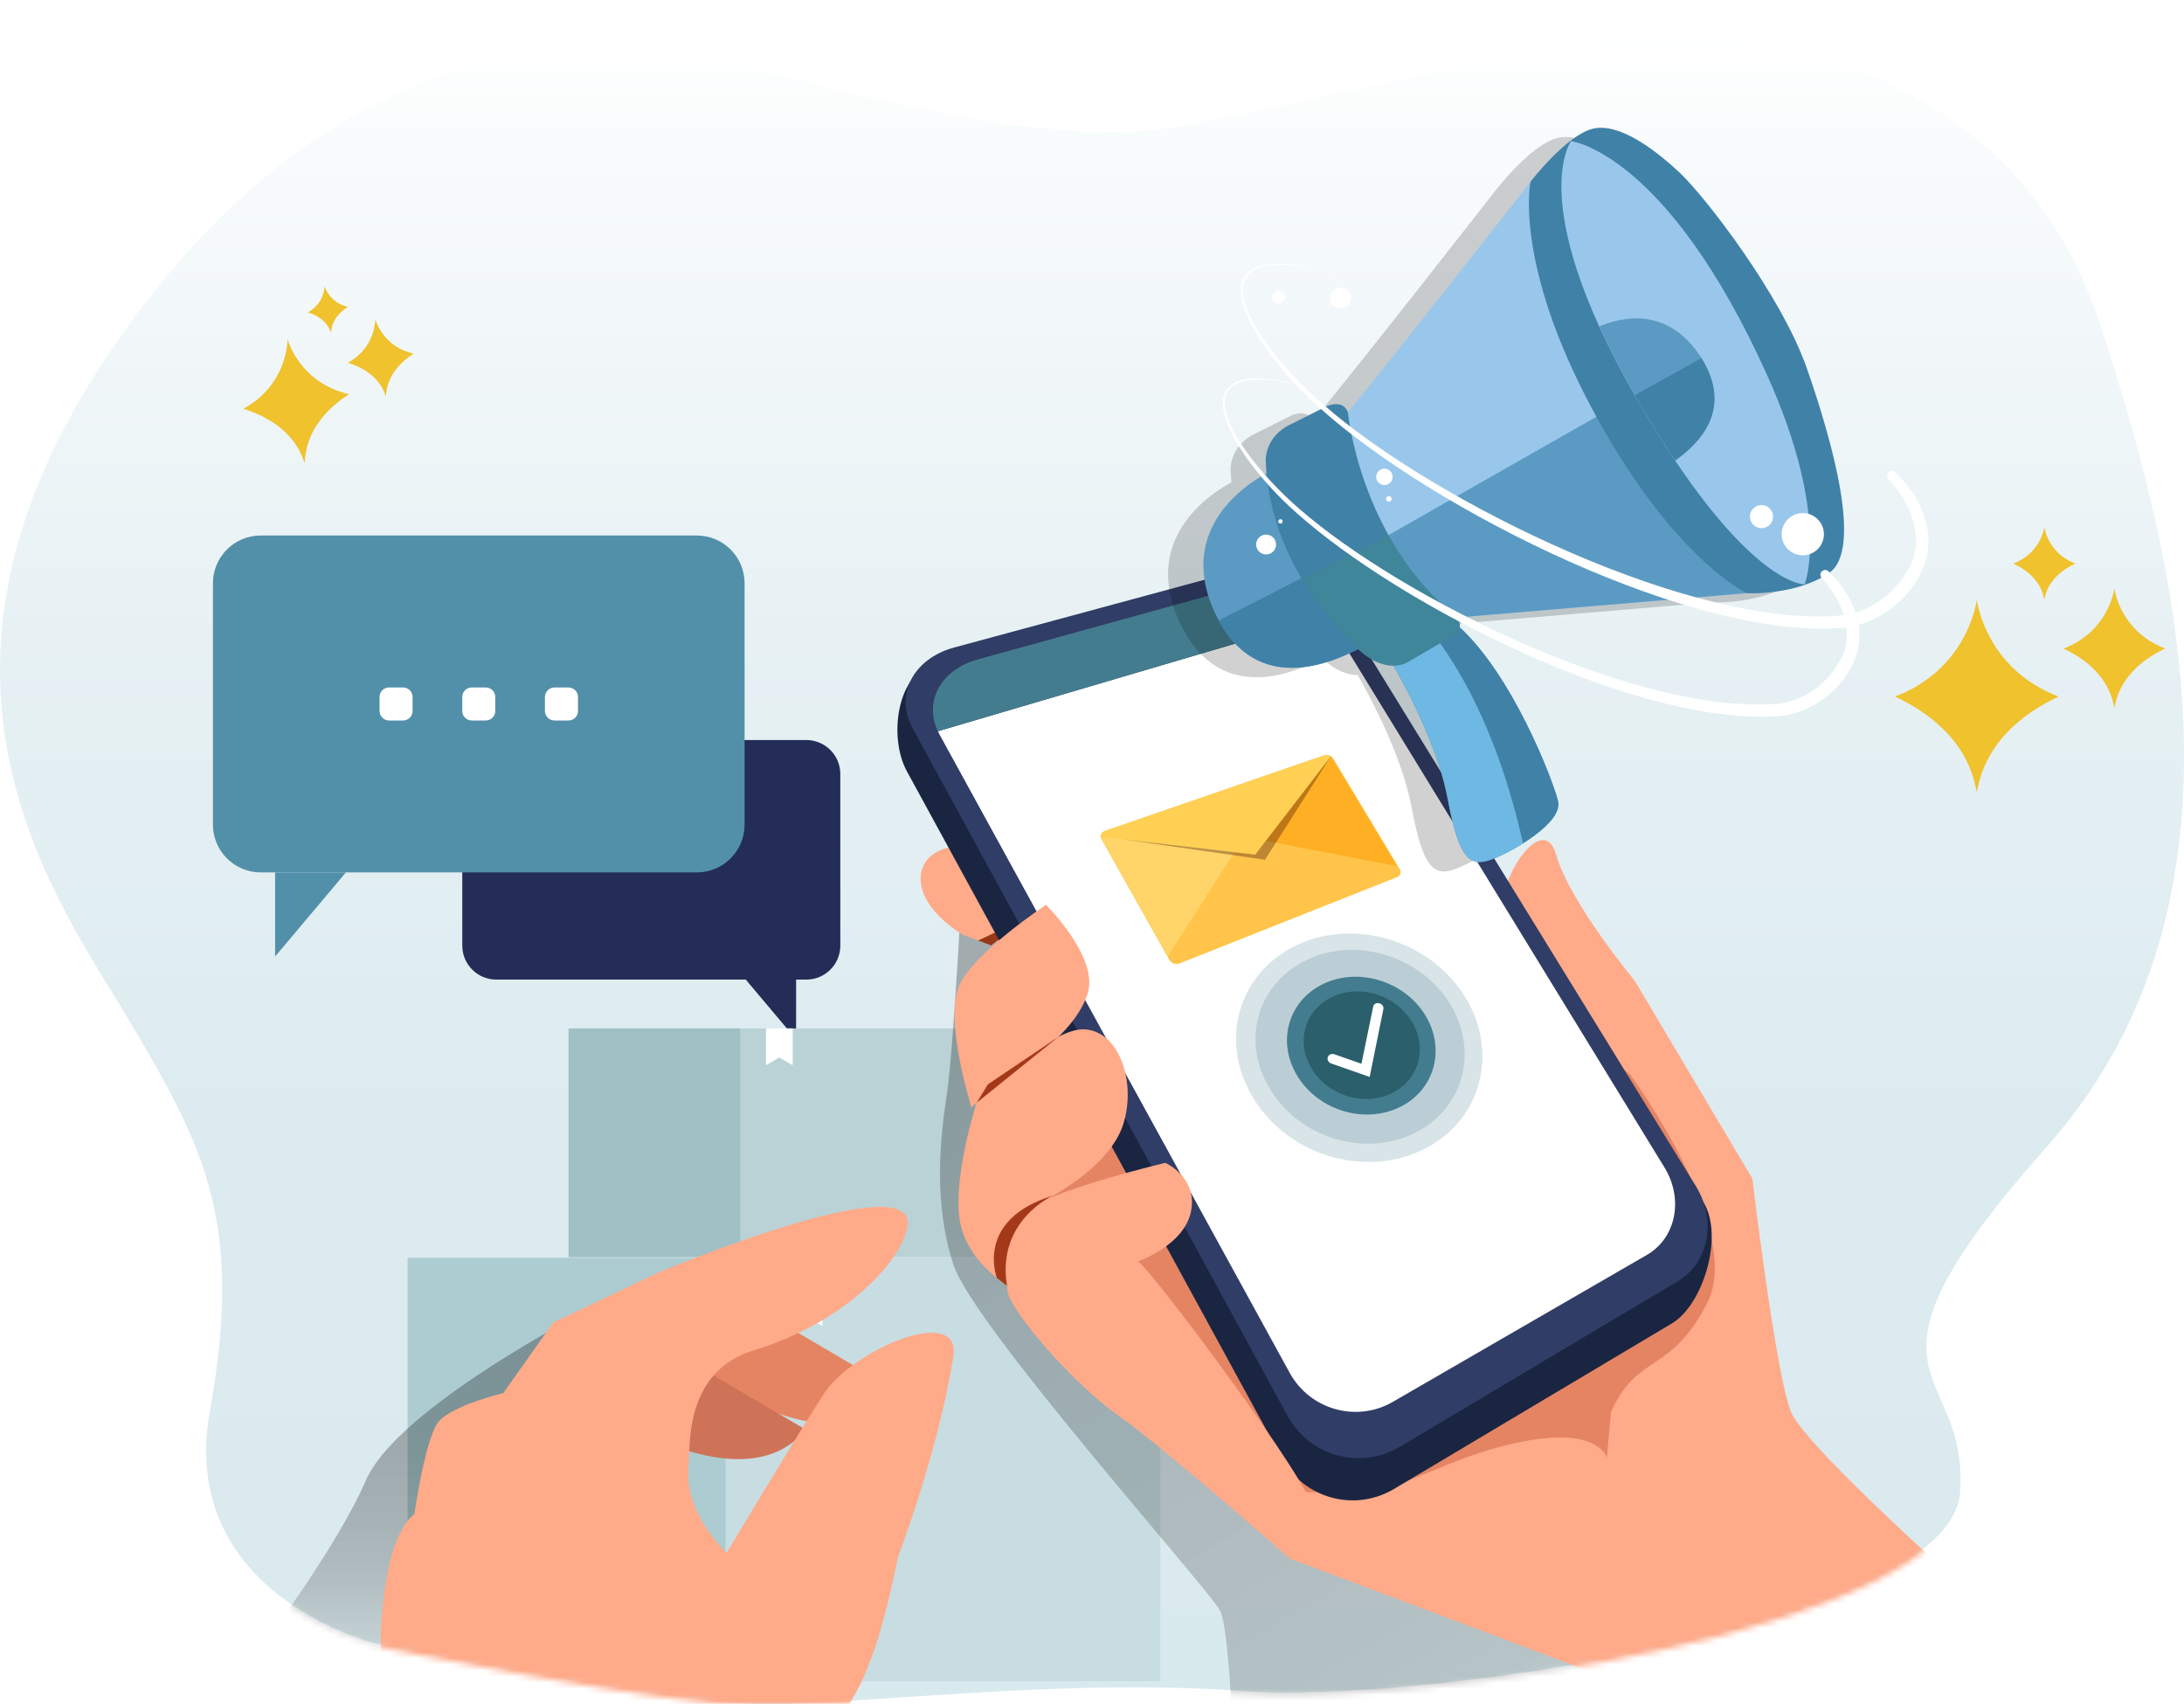 <svg width="359" height="280" viewBox="0 0 359 280" fill="none" xmlns="http://www.w3.org/2000/svg">
<g clip-path="url(#clip0_6057_57178)">
<path d="M347.868 172.157C344.797 177.839 341.005 183.318 336.377 188.531C301.548 227.77 323.763 223.431 322.179 245.268C320.596 267.101 233.891 280.104 204.128 277.887C174.365 275.672 141.016 280.3 124.552 279.984C108.085 279.669 61.869 270.12 61.869 270.12C61.869 270.12 29.069 262.207 34.498 231.916C39.926 201.621 34.045 189.413 22.056 169.065C21.963 168.909 21.87 168.749 21.777 168.59C9.628 148.153 -18.282 111.85 17.848 58.156C54.264 4.043 99.223 3.727 121.705 10.373C144.186 17.016 173.949 23.662 191.364 21.132C208.779 18.599 262.287 4.359 277.486 5.625C292.682 6.892 331.63 11.956 345.243 53.408C357.049 89.359 367.904 135.063 347.868 172.157Z" fill="url(#paint0_linear_6057_57178)"/>
<path d="M338.391 114.466C326.196 120.198 325.331 128.656 324.945 130.169V130.192C324.945 130.192 324.938 130.179 324.938 130.169C324.546 128.656 323.688 120.198 311.492 114.466C323.059 110.065 324.802 99.578 324.932 98.604C324.938 98.591 324.938 98.574 324.938 98.561C324.945 98.574 324.945 98.591 324.945 98.604C324.952 98.604 324.945 98.611 324.945 98.611C325.095 99.622 326.845 110.071 338.391 114.466Z" fill="#EFC22E"/>
<path d="M355.919 106.577C348.334 110.144 347.795 115.404 347.556 116.345V116.358C347.556 116.358 347.553 116.348 347.553 116.345C347.306 115.404 346.774 110.144 339.189 106.577C346.385 103.838 347.466 97.318 347.549 96.713C347.553 96.703 347.553 96.696 347.553 96.686C347.556 96.696 347.556 96.703 347.556 96.713C347.559 96.713 347.556 96.716 347.556 96.716C347.649 97.344 348.737 103.844 355.919 106.577Z" fill="#EFC22E"/>
<path d="M341.126 92.61C336.512 94.778 336.186 97.979 336.04 98.551C335.89 97.979 335.567 94.781 330.953 92.61C335.328 90.944 335.99 86.978 336.04 86.609C336.096 86.991 336.758 90.944 341.126 92.607V92.61Z" fill="#EFC22E"/>
<path d="M57.362 64.781C50.003 69.568 50.199 75.104 50.086 76.115V76.128C50.086 76.128 50.083 76.118 50.083 76.115C49.694 75.174 48.383 69.791 40 67.178C47.072 63.305 47.262 56.379 47.259 55.741C47.259 55.731 47.259 55.721 47.259 55.711C47.265 55.721 47.265 55.728 47.265 55.737C47.269 55.737 47.265 55.741 47.265 55.741C47.452 56.379 49.514 62.969 57.362 64.774V64.781Z" fill="#EFC22E"/>
<path d="M67.97 58.124C63.393 61.103 63.516 64.544 63.443 65.173V65.183C63.443 65.183 63.443 65.176 63.443 65.173C63.2 64.588 62.385 61.24 57.172 59.614C61.57 57.203 61.689 52.898 61.686 52.499C61.686 52.492 61.686 52.486 61.686 52.482C61.689 52.489 61.689 52.492 61.693 52.499C61.809 52.895 63.093 56.994 67.97 58.118V58.124Z" fill="#EFC22E"/>
<path d="M57.175 50.428C54.391 52.24 54.464 54.334 54.421 54.717V54.723C54.421 54.723 54.421 54.723 54.421 54.717C54.275 54.361 53.779 52.323 50.605 51.335C53.28 49.869 53.353 47.249 53.35 47.01C53.35 47.007 53.35 47.003 53.35 47C53.35 47 53.35 47.007 53.35 47.01C53.42 47.253 54.202 49.743 57.169 50.428H57.175Z" fill="#EFC22E"/>
<path d="M132.541 160.978H81.577C78.49 160.978 75.988 158.477 75.988 155.393V127.196C75.988 124.111 78.49 121.61 81.577 121.61H132.541C135.627 121.61 138.129 124.111 138.129 127.196V155.393C138.129 158.477 135.627 160.978 132.541 160.978Z" fill="#232D57"/>
<path d="M122.588 160.978L130.861 170.803V160.978H122.588Z" fill="#232D57"/>
<path d="M42.859 88H114.537C118.877 88 122.395 91.516 122.395 95.853V135.51C122.395 139.847 118.877 143.363 114.537 143.363H42.859C38.519 143.363 35.001 139.847 35.001 135.51V95.853C35.001 91.516 38.519 88 42.859 88Z" fill="#5290A9"/>
<path d="M91.14 112.972H93.442C94.306 112.972 95.006 113.672 95.006 114.535V116.835C95.006 117.699 94.306 118.398 93.442 118.398H91.14C90.277 118.398 89.577 117.699 89.577 116.835V114.535C89.577 113.672 90.277 112.972 91.14 112.972Z" fill="white"/>
<path d="M77.549 112.972H79.851C80.714 112.972 81.414 113.672 81.414 114.535V116.835C81.414 117.699 80.714 118.398 79.851 118.398H77.549C76.685 118.398 75.985 117.699 75.985 116.835V114.535C75.985 113.672 76.685 112.972 77.549 112.972Z" fill="white"/>
<path d="M63.955 112.972H66.257C67.12 112.972 67.82 113.672 67.82 114.535V116.835C67.82 117.699 67.12 118.398 66.257 118.398H63.955C63.091 118.398 62.391 117.699 62.391 116.835V114.535C62.391 113.672 63.091 112.972 63.955 112.972Z" fill="white"/>
<path d="M56.859 143.363L45.223 157.184V143.363H56.859Z" fill="#5290A9"/>
<mask id="mask0_6057_57178" style="mask-type:alpha" maskUnits="userSpaceOnUse" x="0" y="6" width="359" height="275">
<path d="M347.868 172.611C344.797 178.293 341.005 183.772 336.377 188.986C301.548 228.224 323.763 223.885 322.179 245.722C320.596 267.555 233.891 280.558 204.128 278.341C174.365 276.126 141.016 280.754 124.552 280.439C108.085 280.123 61.869 270.574 61.869 270.574C61.869 270.574 29.069 262.661 34.498 232.37C39.926 202.075 34.045 189.867 22.056 169.519C21.963 169.363 21.87 169.204 21.777 169.044C9.628 148.607 -18.282 112.304 17.848 58.61C54.264 4.497 99.223 4.181 121.705 10.827C144.186 17.47 173.949 24.116 191.364 21.586C208.779 19.053 262.287 4.813 277.486 6.08C292.682 7.346 331.63 12.41 345.243 53.862C357.049 89.813 367.904 135.517 347.868 172.611Z" fill="url(#paint1_linear_6057_57178)"/>
</mask>
<g mask="url(#mask0_6057_57178)">
<path d="M119.292 206.697H190.727V276.272H119.292V206.697Z" fill="#C7DDE2"/>
<path d="M66.999 206.697H119.291V276.272H66.999V206.697Z" fill="#ACCCD1"/>
<path d="M127.041 217.881L131.105 215.553L135.17 217.881V206.697H127.041V217.881Z" fill="white"/>
<path d="M121.716 169H160.32V206.597H121.716V169Z" fill="#BAD2D6"/>
<path d="M93.46 169H121.717V206.597H93.46V169Z" fill="#9FC0C4"/>
<path d="M125.905 175.044L128.099 173.785L130.297 175.044V169H125.905V175.044Z" fill="white"/>
<g filter="url(#filter0_d_6057_57178)">
<path opacity="0.3" d="M158.45 135.901C158.45 135.901 156.765 168.509 155.641 175.819C154.516 183.129 153.395 193.814 156.765 203.932C160.135 214.05 198.892 257.34 200.576 260.713C202.261 264.086 202.958 288.628 202.958 288.628H324.236L158.45 135.901Z" fill="url(#paint2_linear_6057_57178)"/>
<path opacity="0.3" d="M111.13 203.932C108.182 205.128 66.333 225.102 60.154 239.254C53.975 253.407 36 275.947 36 275.947L63.615 286.127L111.13 203.932Z" fill="url(#paint3_linear_6057_57178)"/>
<path d="M290.783 307.447C290.783 307.447 312.766 257.535 326.489 251.652C326.489 251.652 332.101 284.376 315.085 298.422L293.58 310.359L290.783 307.447Z" fill="#B7A169"/>
<path d="M168.273 143.702C168.273 143.702 161.108 134.097 155.661 135.364C150.215 136.631 148.727 143.536 158.193 149.585L162.911 151.36L169.114 146.608L168.273 143.702Z" fill="#FFAA89"/>
<path d="M169.114 146.607L162.912 151.359L160.781 150.559L169.114 146.607Z" fill="#953919"/>
<path d="M326.576 260.199C326.576 260.199 296.899 234.098 294.397 228.023C291.894 221.945 288.053 189.691 288.053 189.691L268.743 157.219C268.743 157.219 258.035 144.321 255.796 136.477C253.556 128.633 245.386 141.9 247.304 146.353C249.219 150.81 258.758 172.136 258.758 172.136L199.344 222.373L200.506 241.257L211.984 252.11L259.853 270.117L298.645 308.05C298.645 308.05 333.325 292.152 326.579 260.202L326.576 260.199Z" fill="#FFAA89"/>
<path d="M268.341 173.14C268.341 173.14 286.685 198.178 280.66 210.042C274.638 221.906 269.217 218.232 264.809 228.031L264.128 235.562C264.128 235.562 263.003 230.934 252.133 232.573C241.263 234.212 232.871 239.41 227.958 240.429C223.045 241.445 214.636 241.188 214.636 241.188L169.824 191.25L183.447 171.696C183.447 171.696 265.222 165.163 268.335 173.143L268.341 173.14Z" fill="#E58463"/>
<path d="M274.83 213.474L229.151 240.68C222.683 244.532 214.327 242.272 210.68 235.598L149.067 122.741C146.063 117.242 147.267 106.571 153.986 104.752L203.911 96.506C209.352 95.033 216.012 97.655 218.918 102.372L279.991 193.53C283.426 199.109 279.95 210.426 274.827 213.477L274.83 213.474Z" fill="#1A2542"/>
<path d="M275.813 206.531L230.113 233.749C223.642 237.603 215.28 235.335 211.636 228.651L150.003 115.653C146.999 110.145 150.156 104.212 156.875 102.395L204.876 89.41C210.32 87.936 216.983 90.564 219.889 95.287L278.758 190.911C282.195 196.492 280.941 203.477 275.816 206.531H275.813Z" fill="#303D66"/>
<path d="M218.377 97.758L273.596 187.836C275.535 190.996 275.827 194.617 274.667 197.594C273.927 199.49 272.596 201.132 270.722 202.216L228.941 226.374C222.998 229.812 215.335 227.682 211.995 221.598L154.419 116.672C154.327 116.503 154.242 116.335 154.162 116.167L218.094 97.333C218.192 97.475 218.286 97.617 218.375 97.761L218.377 97.758Z" fill="white"/>
<path d="M218.098 97.331L154.166 116.164C151.826 111.223 154.692 106.031 160.646 104.386L204.372 92.313C209.288 90.954 215.266 93.19 218.098 97.331Z" fill="#437C8E"/>
<path d="M219.154 120.647L230.104 138.857C230.399 139.348 230.19 139.923 229.638 140.142L193.95 154.294C193.31 154.548 192.542 154.318 192.241 153.784L181.035 133.869C180.976 133.763 180.94 133.653 180.926 133.544C180.875 133.119 181.162 132.705 181.675 132.528L217.626 120.136C218.007 120.006 218.443 120.071 218.774 120.278C218.927 120.372 219.057 120.499 219.149 120.65L219.154 120.647Z" fill="#FFC449"/>
<path d="M191.955 153.136L203.525 135.109L180.932 133.547L191.955 153.136Z" fill="#FFD569"/>
<path d="M229.638 138.337L206.785 133.919L218.78 120.277L229.638 138.337Z" fill="#FFAF23"/>
<path opacity="0.32" d="M218.779 120.277L207.938 137.283L184.648 133.934L218.779 120.277Z" fill="#300000"/>
<path d="M218.781 120.278L206.329 136.444L181.658 133.591L180.929 133.547C180.879 133.122 181.166 132.708 181.679 132.531L217.63 120.139C218.011 120.009 218.447 120.074 218.778 120.281L218.781 120.278Z" fill="#FFD054"/>
<path opacity="0.2" d="M240.957 160.027C246.398 169.091 243.474 180.196 234.006 184.877C224.133 189.759 211.224 185.73 205.641 175.831C200.147 166.088 204.18 154.9 214.189 150.86C223.799 146.982 235.599 151.096 240.957 160.024V160.027Z" fill="#437C8E"/>
<path opacity="0.2" d="M238.464 161.143C243.085 168.875 240.535 178.305 232.468 182.236C224.106 186.309 213.227 182.883 208.506 174.549C203.785 166.214 207.193 156.837 215.652 153.37C223.823 150.021 233.902 153.506 238.467 161.143H238.464Z" fill="#437C8E"/>
<path d="M234.369 162.975C237.662 168.521 235.771 175.234 229.991 177.984C224.063 180.801 216.415 178.356 213.071 172.505C209.761 166.711 212.053 159.968 218.032 157.455C223.862 155.004 231.109 157.478 234.369 162.975Z" fill="#437C8E"/>
<path d="M232.129 163.979C234.702 168.332 233.192 173.577 228.662 175.704C224.042 177.872 218.102 175.958 215.497 171.421C212.912 166.918 214.667 161.652 219.318 159.67C223.879 157.724 229.574 159.655 232.127 163.979H232.129Z" fill="#2A5F6B"/>
<path d="M225.139 172.974L218.834 170.768C218.37 170.606 218.111 170.133 218.258 169.714C218.406 169.294 218.896 169.091 219.359 169.253L223.791 170.81L225.723 161.412C225.809 160.995 226.252 160.753 226.715 160.869C227.175 160.984 227.479 161.415 227.396 161.831L225.142 172.974H225.139Z" fill="white"/>
<path d="M159.129 175.964C159.129 175.964 155.326 163.276 157.695 157.916C160.065 152.552 171.941 144.693 171.941 144.693C171.941 144.693 180.657 153.332 178.795 159.242C176.934 165.151 170.106 169.552 170.106 169.552L159.637 177.942L159.129 175.964Z" fill="#FFAA89"/>
<path d="M166.031 207.506C166.031 207.506 158.779 203.528 157.728 196.342C156.678 189.157 160.534 177.225 160.534 177.225C160.534 177.225 172.458 164.72 178.362 165.155C184.269 165.589 186.842 174.419 184.532 181.055C182.219 187.689 173.101 192.479 173.101 192.479C173.101 192.479 165.232 203.457 166.031 207.509V207.506Z" fill="#FFAA89"/>
<path d="M191.548 187.086C191.548 187.086 173.885 191.342 170.129 194.216C166.373 197.089 164.959 205.134 165.679 208.445C166.399 211.756 176.328 223.351 183.95 228.717C191.574 234.086 211.981 252.105 211.981 252.105C211.981 252.105 215.655 247.748 215.796 244.048C215.935 240.347 189.854 205.385 187.078 203.271C187.078 203.271 194.649 200.681 195.776 195.069C196.903 189.458 191.548 187.086 191.548 187.086Z" fill="#FFAA89"/>
<path d="M174.031 166.347L160.535 177.221L162.388 174.191L174.031 166.347Z" fill="#A43919"/>
<path d="M173.101 192.476C173.101 192.476 163.765 196.548 165.527 207.313L163.868 206.014C163.868 206.014 160.109 196.454 173.101 192.473V192.476Z" fill="#A43919"/>
<path d="M326.487 251.649C326.487 251.649 325.634 279.523 319.455 286.263C313.277 293.002 293.578 310.356 293.578 310.356L305.888 316.151L372.656 342.885L394.034 331.57C394.034 331.57 397.542 320.897 394.718 315.155C391.894 309.414 382.564 304.704 382.564 304.704L326.484 251.649H326.487Z" fill="#FCECBE"/>
<path d="M347.29 271.328C347.29 271.328 382.391 311.168 380.848 318.558C379.305 325.947 374.439 331.378 371.651 332.382C368.865 333.387 366.431 336.104 366.431 336.104L363.055 338.363L349.783 333.726L372.66 342.885L394.037 331.57C394.037 331.57 396.658 321.57 394.722 315.155C392.789 308.741 347.287 271.328 347.287 271.328H347.29Z" fill="#D1C18F"/>
<path d="M148.55 225.22L123.98 210.795L111.457 219.782C111.457 219.782 137.447 238.699 148.55 225.223V225.22Z" fill="#E58463"/>
<path d="M132.452 230.937L107.882 216.513L95.359 225.5C95.359 225.5 121.349 244.416 132.452 230.94V230.937Z" fill="#CE7358"/>
<path d="M113.514 343.77C113.514 343.77 105.128 310.327 120.041 294.768C134.954 279.21 141.233 283.767 147.618 251.809C147.618 251.809 154.263 234.484 156.7 218.92C158.066 210.205 140.138 217.768 135.408 225.069C130.678 232.37 119.448 251.183 119.448 251.183C119.448 251.183 112.248 244.603 113.19 236.773C113.505 234.133 112.251 221.422 123.927 217.892C138.976 213.344 148.556 202.94 149.182 197.299C150.271 187.479 108.179 205.131 108.179 205.131L90.942 213.315L82.73 224.924C82.73 224.924 74.155 226.965 72.019 229.729C69.883 232.494 68.112 244.824 68.112 244.824C68.112 244.824 64.858 246.8 63.444 255.908C62.031 265.016 62.792 269.03 62.792 269.03L62.893 283.271L68.484 305.566L60.969 340.099C60.969 340.099 82.565 375.546 113.508 343.77H113.514Z" fill="#FFAA89"/>
</g>
</g>
<g style="mix-blend-mode:multiply" opacity="0.18">
<path d="M291.216 62.053C286.991 49.918 274.44 33.748 270.324 29.902C266.208 26.04 260.286 21.582 255.951 22.681C251.615 23.78 245.771 31.378 245.771 31.378C245.771 31.378 223.182 60.311 215.768 69.228C214.951 67.046 212.328 68.254 212.328 68.254L206.468 71.19C202.023 73.215 202.274 77.266 202.274 77.266C202.306 77.941 202.369 78.616 202.416 79.275C199.541 80.782 187.367 88.192 193.902 102.227C194.106 102.666 194.31 103.074 194.53 103.467C194.53 103.467 194.53 103.482 194.546 103.498C194.656 103.702 194.766 103.875 194.875 104.079C195.001 104.283 195.111 104.487 195.237 104.691C195.347 104.88 195.472 105.052 195.598 105.225C195.724 105.398 195.834 105.586 195.959 105.759C196.085 105.932 196.211 106.089 196.336 106.245C196.462 106.402 196.588 106.575 196.713 106.716C196.839 106.873 196.98 106.999 197.106 107.156C197.232 107.297 197.357 107.439 197.499 107.58C197.64 107.721 197.766 107.831 197.907 107.957C198.033 108.082 198.174 108.208 198.3 108.318C198.441 108.443 198.583 108.538 198.724 108.663C198.865 108.773 198.991 108.883 199.133 108.977C199.274 109.087 199.415 109.181 199.572 109.275C199.714 109.37 199.855 109.464 199.981 109.542C200.122 109.636 200.279 109.715 200.421 109.793C200.562 109.872 200.703 109.95 200.845 110.013C200.986 110.092 201.143 110.154 201.285 110.217C201.426 110.28 201.567 110.343 201.709 110.406C201.866 110.468 202.007 110.516 202.164 110.578C202.306 110.625 202.447 110.673 202.604 110.72C202.761 110.767 202.903 110.814 203.06 110.845C203.201 110.877 203.358 110.924 203.5 110.955C203.657 110.987 203.814 111.018 203.955 111.049C204.096 111.081 204.238 111.096 204.395 111.128C204.552 111.159 204.709 111.175 204.85 111.191C204.992 111.206 205.133 111.222 205.29 111.238C205.447 111.238 205.604 111.269 205.746 111.269C205.887 111.269 206.029 111.269 206.17 111.285C206.327 111.285 206.468 111.285 206.626 111.285C206.767 111.285 206.908 111.285 207.05 111.285C207.207 111.285 207.348 111.285 207.505 111.269C207.647 111.269 207.788 111.253 207.929 111.238C208.071 111.238 208.228 111.206 208.369 111.191C208.511 111.175 208.652 111.159 208.793 111.144C208.935 111.128 209.092 111.096 209.233 111.081C209.375 111.065 209.516 111.034 209.642 111.002C209.783 110.971 209.924 110.955 210.066 110.924C210.207 110.892 210.333 110.861 210.474 110.83C210.616 110.798 210.757 110.767 210.883 110.735C211.024 110.704 211.15 110.673 211.275 110.625C211.417 110.594 211.542 110.547 211.684 110.516C211.809 110.484 211.935 110.437 212.061 110.406C212.186 110.359 212.328 110.327 212.453 110.28C212.579 110.233 212.705 110.202 212.83 110.155C212.956 110.107 213.082 110.076 213.192 110.029C213.317 109.982 213.443 109.935 213.553 109.903C213.663 109.856 213.789 109.825 213.899 109.778C214.024 109.731 214.134 109.684 214.244 109.636C214.354 109.589 214.464 109.542 214.574 109.495C214.684 109.448 214.794 109.401 214.904 109.354C215.014 109.307 215.108 109.26 215.218 109.228C215.328 109.181 215.438 109.134 215.548 109.087C215.642 109.04 215.737 109.008 215.815 108.961C215.925 108.914 216.019 108.867 216.129 108.82C216.224 108.773 216.302 108.742 216.381 108.695C216.475 108.647 216.553 108.616 216.632 108.569C216.726 108.522 216.805 108.475 216.899 108.443C216.993 108.396 217.056 108.365 217.15 108.318C217.213 108.286 217.292 108.239 217.355 108.208C219.695 110.374 221.706 110.939 223.167 110.924C225.13 114.33 230.456 124.126 232.074 132.839C233.943 142.871 235.812 144.111 239.347 142.761C239.629 142.651 239.959 142.51 240.305 142.353C240.399 142.321 240.478 142.274 240.572 142.227C240.902 142.07 241.247 141.913 241.609 141.725C241.64 141.725 241.671 141.693 241.703 141.678C242.096 141.474 242.504 141.254 242.912 141.034C243.007 140.971 243.117 140.924 243.211 140.861C243.572 140.657 243.934 140.438 244.311 140.218C244.358 140.186 244.405 140.155 244.452 140.124C247.688 138.098 250.782 135.398 250.248 133.153C249.416 129.652 242.787 112.556 234.069 104.581C234.194 103.687 233.644 102.996 233.644 102.996L281.257 98.993C281.257 98.993 289.41 99.432 294.845 95.602C300.28 91.771 295.364 74.189 291.122 62.053H291.216Z" fill="black"/>
</g>
<path d="M208.825 77.469C208.825 77.469 192.331 84.879 199.714 100.719C206.595 115.492 220.45 108.129 224.016 106.261C227.581 104.408 208.825 77.469 208.825 77.469Z" fill="#5B9BC3"/>
<path d="M224.017 106.261C225.682 105.398 222.493 99.087 218.629 92.603C212.644 95.664 205.999 99.055 200.344 101.96C207.413 115.052 220.561 108.066 224.017 106.261Z" fill="#4081A8"/>
<path d="M228.32 108.145C228.32 108.145 235.97 120.547 237.965 131.3C239.835 141.332 241.688 142.572 245.239 141.222C248.789 139.872 256.973 135.178 256.125 131.646C255.276 128.113 248.522 110.672 239.662 102.807C230.802 94.942 228.305 108.16 228.305 108.16L228.32 108.145Z" fill="#4081A8"/>
<path d="M232.577 100.83C230.614 103.153 228.32 108.13 228.32 108.13C228.32 108.13 235.97 120.532 237.965 131.285C239.835 141.317 241.688 142.557 245.239 141.207C246.542 140.705 248.459 139.763 250.344 138.601C244.909 114.174 235.028 103.075 232.577 100.83Z" fill="#6EB9E4"/>
<path d="M251.569 29.871C251.569 29.871 228.98 58.803 221.565 67.721L218.471 77.297L228.995 99.573L239.52 101.473L287.133 97.47L284.635 92.713L269.964 72.367L258.386 47.736L252.621 32.21L251.569 29.871Z" fill="#99C7EB"/>
<path d="M269.963 72.368L266.931 65.915L224.502 90.06L228.995 99.574L239.519 101.473L287.132 97.47L284.635 92.713L269.963 72.368Z" fill="#5B9BC3"/>
<path d="M221.564 67.72C221.564 67.72 223.481 88.631 239.519 101.473C239.519 101.473 240.587 102.776 239.456 104.11L231.571 108.71C231.571 108.71 228.021 111.237 223.072 106.528C218.124 101.818 208.605 90.782 208.055 75.758C208.055 75.758 207.819 71.708 212.249 69.683L218.108 66.747C218.108 66.747 220.732 65.538 221.549 67.72H221.564Z" fill="#4081A8"/>
<path d="M251.569 29.871C251.569 29.871 257.428 22.272 261.748 21.173C266.068 20.059 271.99 24.533 276.121 28.395C280.237 32.257 292.772 48.427 297.014 60.546C301.239 72.681 306.156 90.264 300.737 94.094C295.302 97.909 287.149 97.485 287.149 97.485C287.149 97.485 275.006 91.897 261.858 67.469C248.71 43.042 251.584 29.886 251.584 29.886L251.569 29.871Z" fill="#4081A8"/>
<path d="M296.652 96.01C296.652 96.01 301.003 85.005 290.494 61.692C273.953 24.973 258.245 23.199 258.245 23.199C258.245 23.199 250.123 34.078 270.654 68.27C287.573 96.434 296.636 96.025 296.636 96.025L296.652 96.01Z" fill="#99C7EB"/>
<path d="M262.879 53.623C264.842 57.94 267.387 62.807 270.67 68.254C272.304 70.986 273.875 73.435 275.367 75.664C279.247 72.933 285.154 67.187 279.452 58.505C274.158 50.468 266.822 51.99 262.895 53.623H262.879Z" fill="#5B9BC3"/>
<path d="M270.671 68.255C272.304 70.986 273.875 73.435 275.367 75.664C279.2 72.964 284.997 67.344 279.672 58.867L268.723 64.926C269.335 66.01 269.995 67.109 270.671 68.255Z" fill="#4081A8"/>
<g style="mix-blend-mode:multiply" opacity="0.3">
<path d="M239.521 101.473C234.494 97.454 230.85 92.635 228.226 87.909L213.963 95.084C217.026 100.28 220.623 104.189 223.074 106.528C228.022 111.238 231.572 108.71 231.572 108.71L239.458 104.11C240.589 102.776 239.521 101.473 239.521 101.473Z" fill="#3C8F7C"/>
</g>
<path d="M215.91 63.858C191.404 57.249 202.934 74.424 213.585 83.623C230.55 98.443 270.324 118.035 292.945 115.555C297.453 114.817 301.239 111.426 303.045 107.376C304.616 103.011 302.527 98.317 299.479 95.021C299.15 94.707 299.15 94.173 299.479 93.875C299.794 93.592 300.265 93.592 300.563 93.875C303.03 96.261 304.946 99.244 305.527 102.792C306.643 109.903 299.982 116.575 293.306 117.58C270.167 119.935 230.204 99.605 213.066 84.236C202.353 74.816 191.106 56.606 215.925 63.858H215.91Z" fill="white"/>
<path d="M220.073 45.114C193.572 37.955 206.014 56.558 217.544 66.496C235.781 82.493 278.996 103.78 303.36 101.065C308.261 100.264 312.392 96.59 314.356 92.179C316.068 87.422 313.79 82.32 310.46 78.741C310.13 78.427 310.115 77.893 310.46 77.595C310.774 77.312 311.246 77.312 311.544 77.595C314.199 80.169 316.257 83.388 316.869 87.203C318.063 94.848 310.9 102.007 303.721 103.09C278.902 105.696 235.389 83.639 217.025 67.108C205.464 56.951 193.274 37.296 220.104 45.114H220.073Z" fill="white"/>
<path d="M220.339 50.688C221.294 50.688 222.067 49.914 222.067 48.961C222.067 48.007 221.294 47.234 220.339 47.234C219.385 47.234 218.611 48.007 218.611 48.961C218.611 49.914 219.385 50.688 220.339 50.688Z" fill="white"/>
<path d="M210.175 49.824C210.748 49.824 211.212 49.36 211.212 48.788C211.212 48.215 210.748 47.752 210.175 47.752C209.603 47.752 209.139 48.215 209.139 48.788C209.139 49.36 209.603 49.824 210.175 49.824Z" fill="white"/>
<path d="M296.337 91.253C298.254 91.253 299.808 89.7 299.808 87.783C299.808 85.867 298.254 84.314 296.337 84.314C294.42 84.314 292.865 85.867 292.865 87.783C292.865 89.7 294.42 91.253 296.337 91.253Z" fill="white"/>
<path d="M289.551 86.795C290.601 86.795 291.452 85.944 291.452 84.895C291.452 83.846 290.601 82.996 289.551 82.996C288.501 82.996 287.65 83.846 287.65 84.895C287.65 85.944 288.501 86.795 289.551 86.795Z" fill="white"/>
<path d="M227.566 79.715C228.312 79.715 228.917 79.11 228.917 78.365C228.917 77.619 228.312 77.015 227.566 77.015C226.82 77.015 226.215 77.619 226.215 78.365C226.215 79.11 226.82 79.715 227.566 79.715Z" fill="white"/>
<path d="M228.288 82.431C228.539 82.431 228.743 82.227 228.743 81.975C228.743 81.724 228.539 81.52 228.288 81.52C228.036 81.52 227.832 81.724 227.832 81.975C227.832 82.227 228.036 82.431 228.288 82.431Z" fill="white"/>
<path d="M208.118 91.112C209.02 91.112 209.752 90.381 209.752 89.479C209.752 88.578 209.02 87.847 208.118 87.847C207.216 87.847 206.484 88.578 206.484 89.479C206.484 90.381 207.216 91.112 208.118 91.112Z" fill="white"/>
<path d="M210.475 86.041C210.674 86.041 210.836 85.879 210.836 85.68C210.836 85.481 210.674 85.319 210.475 85.319C210.275 85.319 210.113 85.481 210.113 85.68C210.113 85.879 210.275 86.041 210.475 86.041Z" fill="white"/>
</g>
<defs>
<filter id="filter0_d_6057_57178" x="32" y="89" width="367.816" height="276" filterUnits="userSpaceOnUse" color-interpolation-filters="sRGB">
<feFlood flood-opacity="0" result="BackgroundImageFix"/>
<feColorMatrix in="SourceAlpha" type="matrix" values="0 0 0 0 0 0 0 0 0 0 0 0 0 0 0 0 0 0 127 0" result="hardAlpha"/>
<feOffset dy="4"/>
<feGaussianBlur stdDeviation="2"/>
<feComposite in2="hardAlpha" operator="out"/>
<feColorMatrix type="matrix" values="0 0 0 0 0 0 0 0 0 0 0 0 0 0 0 0 0 0 0.25 0"/>
<feBlend mode="normal" in2="BackgroundImageFix" result="effect1_dropShadow_6057_57178"/>
<feBlend mode="normal" in="SourceGraphic" in2="effect1_dropShadow_6057_57178" result="shape"/>
</filter>
<linearGradient id="paint0_linear_6057_57178" x1="179.501" y1="280.001" x2="179.501" y2="5.546" gradientUnits="userSpaceOnUse">
<stop stop-color="#D9EAEF"/>
<stop offset="0.34" stop-color="#DCEBF0"/>
<stop offset="0.64" stop-color="#E7F1F4"/>
<stop offset="0.93" stop-color="#F8FBFC"/>
<stop offset="1" stop-color="white"/>
</linearGradient>
<linearGradient id="paint1_linear_6057_57178" x1="179.501" y1="280.455" x2="179.501" y2="6" gradientUnits="userSpaceOnUse">
<stop stop-color="#D9EAEF"/>
<stop offset="0.34" stop-color="#DCEBF0"/>
<stop offset="0.64" stop-color="#E7F1F4"/>
<stop offset="0.93" stop-color="#F8FBFC"/>
<stop offset="1" stop-color="white"/>
</linearGradient>
<linearGradient id="paint2_linear_6057_57178" x1="171.238" y1="128.512" x2="278.904" y2="314.822" gradientUnits="userSpaceOnUse">
<stop stop-color="#080808"/>
<stop offset="0.75" stop-color="#414141" stop-opacity="0.77"/>
<stop offset="1" stop-color="white" stop-opacity="0"/>
</linearGradient>
<linearGradient id="paint3_linear_6057_57178" x1="73.565" y1="203.932" x2="73.565" y2="286.124" gradientUnits="userSpaceOnUse">
<stop stop-color="#080808"/>
<stop offset="0.35" stop-color="#0C0C0C" stop-opacity="0.98"/>
<stop offset="0.52" stop-color="#1D1D1D" stop-opacity="0.91"/>
<stop offset="0.65" stop-color="#3A3A3A" stop-opacity="0.8"/>
<stop offset="0.75" stop-color="#636363" stop-opacity="0.63"/>
<stop offset="0.82" stop-color="#898989" stop-opacity="0.48"/>
<stop offset="0.87" stop-color="#A4A4A4" stop-opacity="0.37"/>
<stop offset="0.98" stop-color="#EDEDED" stop-opacity="0.07"/>
<stop offset="1" stop-color="white" stop-opacity="0"/>
</linearGradient>
<clipPath id="clip0_6057_57178">
<rect width="359" height="280" fill="white"/>
</clipPath>
</defs>
</svg>

